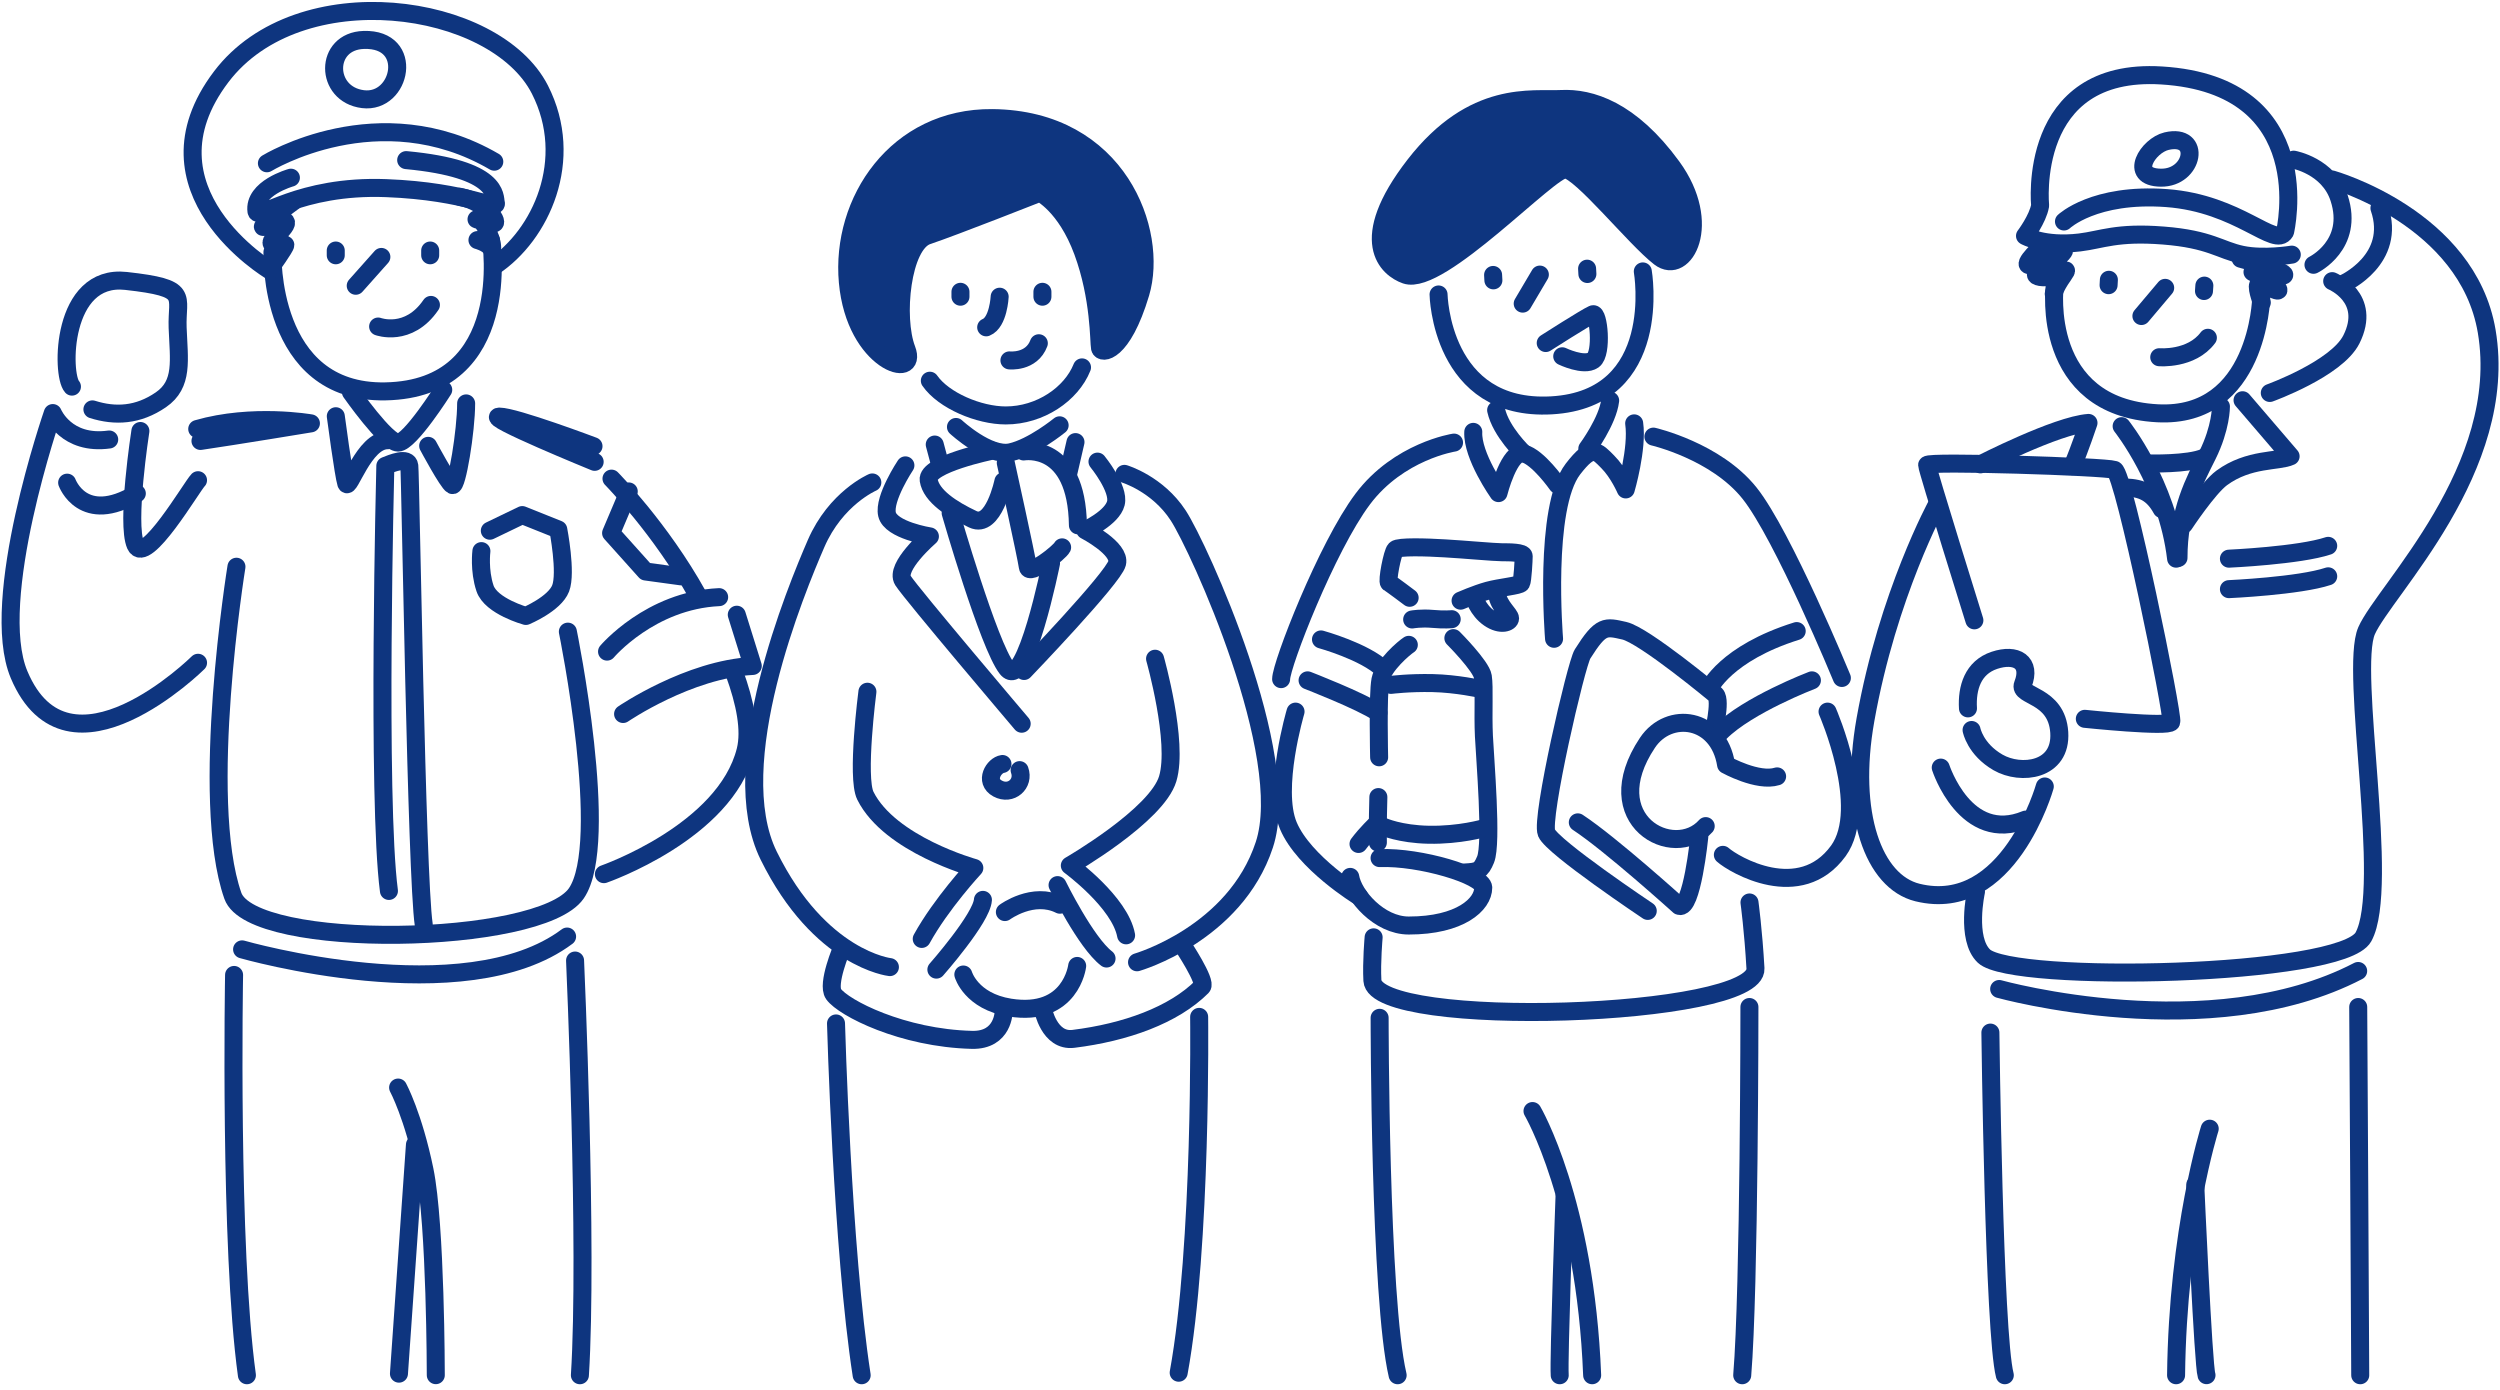 <svg fill="none" height="193" viewBox="0 0 347 193" width="347" xmlns="http://www.w3.org/2000/svg" xmlns:xlink="http://www.w3.org/1999/xlink"><clipPath id="a"><path d="m.219.273h346.58v191.86h-346.58z"/></clipPath><g clip-path="url(#a)" stroke="#0e357f" stroke-linecap="round" stroke-linejoin="round" stroke-width="2.5"><path d="m37.816 34.993s-.66 19.64 15.67 19.33c18-.33 14.67-21 14.67-21"/><path d="m37.047 22.663s15.56-9.56 31.56-.22"/><path d="m40.377 24.663s-5.22 1.44-4.78 4.67c.19 1.36 5.84-3.69 18-3.22 11.44.44 15.59 3.29 15.22 2-.22-.78.56-4.67-12.44-5.89"/><path d="m37.488 37.543s-18.7-11.16-6.78-26.89c10.78-14.22 38-10.44 44.23 1.78 4.96 9.75.11 20.22-6.44 24.56"/><path d="m50.491 5.543c-5.5.17-5.44 7.56-.11 8.22s7.22-8.44.11-8.22z"/><path d="m46.602 34.773v.66"/><path d="m59.711 34.773v.66"/><path d="m52.935 35.663-3.56 4"/><path d="m52.484 45.323s4.22 1.56 7.33-3"/><path d="m37.602 37.103s2-2.78 2-3.11-3.44.78-1.11-1.44 1-2.33-1.44-1.22 3.78-3.44 3.78-3.44"/><path d="m66.27 33.323s1.33.33 1.89 1.11-.44-3.56-1.67-3.89 1.11.22 2 .44-.67-2.89-4.67-3.67"/><path d="m48.711 54.433s4.9 7 6.54 7 6.27-7.33 6.27-7.33"/><path d="m46.609 57.773s1.09 8.22 1.45 9.33 2.45-6 5.73-6"/><path d="m59.43 61.883s2.73 5.11 3.36 5.44 1.91-7.56 1.91-11.33"/><path d="m27.375 59.543c7.67-2.22 15.78-.78 15.78-.78s-10.78 1.78-15.33 2.44"/><path d="m9.986 53.663c-1.5-1.67-1.5-15.67 7.5-14.67 9 1 7 2 7.17 6.5s.83 7.83-2.33 10-6.33 2.33-9.5 1.33"/><path d="m27.488 91.993s-18 17.83-24.83 1.67c-4.36-10.3 4.67-36.33 4.67-36.33s1.83 4.5 7.83 3.67"/><path d="m9.32 66.993s2.17 6 9.67 1.5"/><path d="m19.486 59.823s-2 12.83-.67 15.83 7.83-8.17 8.67-9"/><path d="m82.379 61.933s-10.89-4.11-13.06-4.11 13.22 6.28 13.22 6.28"/><path d="m101.92 93.373c1.52 4.15 2.27 7.97 1.57 10.79-2.83 11.33-19.67 17.17-19.67 17.17"/><path d="m84.875 66.433s6.84 6.96 11.95 16.16"/><path d="m32.819 78.663s-5.22 32.22-.5 45.67c2.67 7.61 42.64 6.95 47.67-.33 4.83-7-1.17-36.33-1.17-36.33"/><path d="m53.984 123.663c-1.67-12.67-.5-59-.5-59.0.83-.33 3.17-1.33 3.33 0s1 57 2 63.67"/><path d="m67.988 73.663 4.5-2.17 5 2s1.17 6 .33 8.17-4.83 3.83-4.83 3.83-4.83-1.33-5.67-3.83-.5-5.17-.5-5.17"/><path d="m99.818 82.883c-9.56.44-15.56 7.56-15.56 7.56"/><path d="m102.264 85.323 2.22 7.11c-8.89.44-18 6.67-18 6.67"/><path d="m33.602 131.773s30.89 8.89 45.11-1.78"/><path d="m32.49 135.323s-.67 37.78 1.78 55.56"/><path d="m79.82 133.323s1.78 40 .67 57.56"/><path d="m55.258 150.953s2.12 3.93 3.67 11.48 1.56 28.44 1.56 28.44"/><path d="m94.49 79.993-4.89-.67-4.78-5.33 2.45-5.78"/><path d="m57.595 158.883s-2 28.67-2.22 31.78"/><path d="m129.062 52.843c1.91 2.75 6.801 4.82 10.541 4.82 4.76 0 9.1-2.96 10.58-6.67"/><path d="m144.353 26.743s-12.06 4.76-15.63 5.95-4.59 11.38-2.89 15.8-7.13 1.87-8.15-9.34 6.78-22.89 20.05-22.76c17.5.17 23.1 15.8 20.56 24.29s-5.44 8.49-5.61 7.64 0-6.97-2.38-13.42-5.95-8.15-5.95-8.15z" fill="#0e357f"/><path d="m133.312 40.503v.68"/><path d="m144.688 40.503v.68"/><path d="m138.753 41.183s-.17 3.57-1.87 4.25"/><path d="m140.109 50.023s3.06.34 4.08-2.38"/><path d="m137.73 62.553s-9.17 1.87-8.83 4.08 3.23 4.08 6.12 5.44 4.25-5.27 4.25-5.27"/><path d="m142.086 62.663s7.36-1.3 7.53 10.25"/><path d="m139.602 64.253s2.89 13.08 3.06 14.44 4.42-2.04 4.76-2.72"/><path d="m131.953 71.213s5.27 18.35 7.81 21.57 6.12-14.61 6.12-14.61"/><path d="m132.688 59.263s4.529 4.19 7.589 3.51 6.8-3.74 6.8-3.74"/><path d="m130.422 64.253-.68-2.55"/><path d="m148.258 65.773 1.02-4.41"/><path d="m125.67 64.593s-3.06 4.59-2.55 6.8 5.95 3.06 5.95 3.06-4.93 4.25-3.74 6.12 16.48 19.88 16.48 19.88"/><path d="m142.141 93.133s12.4-12.91 12.91-14.95-4.42-4.59-4.42-4.59 3.74-1.7 4.25-3.74-2.55-5.78-2.55-5.78"/><path d="m121.08 66.963s-5.08 2.18-7.81 8.49-12.85 30.58-6.57 43.32c7.1 14.39 16.82 15.46 16.82 15.46"/><path d="m120.397 96.013s-1.55 11.91-.28 14.44c3.4 6.8 15.12 10.02 15.12 10.02s-4.59 4.93-7.3 9.85"/><path d="m129.969 134.583s6.29-7.13 6.46-9.68"/><path d="m139.477 126.593s3.91-2.89 7.64-1.02"/><path d="m156.07 65.773s4.59 1.36 7.47 5.78 16.03 33.3 11.95 45.7-17.67 16.31-17.67 16.31"/><path d="m160.322 91.433s3.28 11.55 1.76 16.65-13.59 12.06-13.59 12.06 6.97 5.1 7.81 9.68"/><path d="m146.789 122.853s3.91 7.98 6.8 10.19"/><path d="m133.711 135.263s1.06 3.72 6.46 4.59c8.49 1.36 9.34-5.78 9.34-5.78"/><path d="m164.12 131.183s3.4 5.1 2.72 5.78c-3.94 3.94-10.61 6.33-17.85 7.23-3.39.42-4.24-4.17-4.24-4.17"/><path d="m116.893 131.523s-2.18 5.08-1.19 6.46c1.38 1.92 9.54 6.11 19.2 6.35 4.41.11 4.41-3.97 4.41-3.97"/><path d="m139.142 106.043c-1.19.17-2.55 2.38-.68 3.4s3.74-.68 3.06-2.55"/><path d="m116.039 142.053s.84 31.16 3.56 48.83"/><path d="m166.442 141.143s.39 31.73-2.84 49.39"/><path d="m195.544 89.503c-.62.39-3.55 2.86-3.94 4.86-.39 2.01-.18 10.75-.18 10.75"/><path d="m203.317 121.103c1.81-.1 2.22-.2 2.88-1.8.93-2.24-.08-13.98-.23-17.14-.15-3.16.08-6.8-.15-8.26s-4.09-5.33-4.09-5.33"/><path d="m191.317 110.633s-.12 4.24-.07 6.31"/><path d="m193.07 95.063s2.49-.32 5.79-.25 6.65.81 6.65.81"/><path d="m192 114.743s2.29 1.04 6.31 1.12c4.31.08 7.66-.91 7.66-.91"/><path d="m196.008 85.983s1.24-.23 2.86-.08 2.63.04 2.63.04"/><path d="m195.658 82.973s-2.55-1.93-2.86-2.08.46-4.21.89-4.63 4.25-.31 6.87-.15c2.63.15 6.91.54 7.92.54s3.01 0 3.01.54-.15 3.4-.35 3.75-2.97.58-4.63 1.04-3.78 1.39-3.78 1.39"/><path d="m204.578 82.823s.5 1.85 2.12 2.97 2.9.58 2.9.04-1.58-1.74-1.78-3.28"/><path d="m199.672 40.873s.3 16.25 15.67 15.39c15.74-.89 12.68-18.59 12.68-18.59"/><path d="m217.3 23.503c-2.08-.24-17.43 16.28-22.17 14.65-2.49-.86-6.95-4.68 1.22-15.23s16.32-8.98 20.35-9.18 9.61 1.49 15.38 9.41c5.76 7.92 1.71 15.21-1.72 12.56s-10.85-11.95-13.069-12.21z" fill="#0e357f"/><path d="m207.242 38.163.04.75"/><path d="m220.289 37.293.04.74"/><path d="m213.732 38.113-2.38 4.03"/><path d="m214.547 47.613s5.58-3.57 6.54-3.99c.81-.35 1.36 5.44.06 6.36s-4.31-.53-4.31-.53"/><path d="m216.16 67.273s-2.67-3.83-4.67-4.33-3.5 5.5-3.5 5.5-3.67-5.17-3.5-8.5"/><path d="m215.704 88.663s-1.5-18.21 2.62-23.56c2.69-3.49 3.33-2.5 4.83-1s2.5 3.83 2.5 3.83 1.67-5.67 1.17-9.17"/><path d="m211.494 62.933s-3.17-3-3.83-6"/><path d="m220.32 62.273s2.83-3.83 3.17-6.67"/><path d="m187.414 121.713c.41 2.56 4 6.75 8.12 6.75 7.12 0 10.34-2.92 10.34-5.26 0-1.67-8.74-4.32-14.39-4.1"/><path d="m191.053 114.373s-1.361 1.27-2.491 2.77"/><path d="m201.82 61.433s-7.67 1.17-12.67 7.83-11.33 23-11.33 25"/><path d="m181.492 94.433s7.33 2.83 9.83 4.5"/><path d="m179.822 98.773s-3.17 10.67-1 15.83 9.83 9.83 9.83 9.83"/><path d="m229.492 60.603s8.67 2 13.33 7.83 12.83 25.67 12.83 25.67"/><path d="m228.708 126.433s-13.21-8.83-14.05-10.83 4.11-23.42 5-24.83c2.57-4.09 3.18-3.81 5.79-3.23 2.76.62 12.68 8.88 12.68 8.88.83.83-.36 5.61-.36 5.61"/><path d="m236.752 114.663c-4.42 4.96-15.26-.81-8.09-11.56 3-4.5 9.89-3.56 10.92 3.05 0 0 4.41 2.45 7.08 1.61"/><path d="m219 114.143c4.54 2.98 14.06 11.59 14.06 11.59 1.78.65 2.8-9.56 2.8-9.56"/><path d="m251.493 94.433s-8.88 3.39-12.72 7.22"/><path d="m253.663 98.773s5.85 13.35 1.5 19.33c-5.33 7.33-14.53 1.89-16.03.55"/><path d="m190.659 130.103s-.31 3.47-.17 6c.39 6.83 53.55 5.17 53.17-1.67-.3-5.32-.83-9.17-.83-9.17"/><path d="m191.492 141.273s0 38.94 2.5 49.61"/><path d="m242.82 139.773s0 39.11-1 51.11"/><path d="m212.711 154.213s7.33 12.44 8.28 36.67"/><path d="m217.159 165.993s-.83 22.72-.67 24.89"/><path d="m183.352 88.753s6.1 1.68 8.66 4.15"/><path d="m237.273 95.553s2.21-4.86 12.11-7.96"/><path d="m274.044 86.103s-6.56-21-6.56-21.56 24.67.22 26 .67 8.22 34.22 7.89 35c-.33.78-12-.44-12-.44"/><path d="m285.182 39.793s-2.03 16.7 14.28 17.57c13.96.74 14.39-15.98 14.39-15.98"/><path d="m318.1 35.343s-3.86.65-6.9.02-4.42-2.16-10.92-2.67-8.55.59-11.63.96c-4.96.59-7.58-.91-7.58-.91s1.78-2.34 2.1-4.21c0 0-1.96-19.21 16.85-18.06 21.98 1.35 17.15 21.7 17.15 21.7-1.38 2.36-6.41-3.95-16.46-4.68s-14.23 3.25-14.23 3.25"/><path d="m300.712 19.593c-2.56.6-5.37 5.01-.78 5.07s5.68-6.22.78-5.07z"/><path d="m292.712 38.833-.04.75"/><path d="m305.964 39.643-.05.75"/><path d="m300.527 39.953-3.3 3.91"/><path d="m299.703 49.583s4.45.38 6.75-2.7"/><path d="m283.72 33.913s-3.36 3.02-1.94 2.89 5.84-3.2 4.45-1.62-5.12 2.91-3.02 3.27 4.48-2.06 3.19-.25-1.34 2.59-1.34 2.59"/><path d="m311.008 35.913s4.86 1.3 5.88 2.03-2.83.16-3.99-.13 1.85.56 3.06 1.97-1.63-.32-2.33-.37.31 2.58.31 2.58"/><path d="m273.154 98.323c-.17-2.83.67-5.67 3.67-6.67s5.18.23 3.96 3.34c-.68 1.73 4.7 1.33 5.04 6.66.34 5.33-5.33 6-8.5 4.17s-3.67-4.5-3.67-4.5"/><path d="m302.044 77.543c-1.22-10.44-7.56-18.39-7.56-18.39"/><path d="m303.156 72.773s3.33-5.05 5.22-6.44c3.78-2.78 7.89-2.22 9.56-3l-6.67-7.78"/><path d="m308.265 56.433s.03 2.93-1.89 6.78c-1.8 3.62-4 7.6-4 14.22"/><path d="m298.156 64.323s5.61.17 7.83-.83"/><path d="m268.887 69.953s-6.85 12.49-9.96 29.93c-2.33 13.08 1.13 22.5 7.22 24 12.67 3.11 17.67-14.72 17.67-14.72"/><path d="m269.375 106.543s3.44 10.67 11.78 7.22"/><path d="m294.984 67.663c2.35.06 3.85.79 5.06 3"/><path d="m274.883 64.453s10.56-5.42 15-5.75c0 0-1.25 3.73-2.23 6"/><path d="m315.047 54.543s9.29-3.35 11.33-7.44c2.89-5.78-2.67-8.08-2.67-8.08"/><path d="m318.359 22.163s4.87.87 6.32 5.35c2.11 6.48-3.57 9.24-3.57 9.24"/><path d="m325.375 39.323s7.33-3.33 4.89-10.44"/><path d="m274.264 123.773s-1.44 6.53 1.11 8.94c4 3.78 49.64 2.84 52.67-2.67 3.78-6.89-2-36.94.44-42.5s19.88-22.53 16.67-41.56c-2.67-15.78-21.45-21.07-21.45-21.07"/><path d="m276.266 143.323s.5 41.76 2 47.56"/><path d="m327.32 139.773s.28 48.22.28 51.11"/><path d="m306.709 156.663s-4.44 14-4.67 34.22"/><path d="m304.703 164.433s1.11 25.11 1.56 26.44"/><path d="m277.484 137.273s29.33 8.17 49.83-2.5"/><path d="m309.375 77.543s9.78-.44 13.78-1.78"/><path d="m309.375 81.773s9.78-.44 13.78-1.78"/></g></svg>